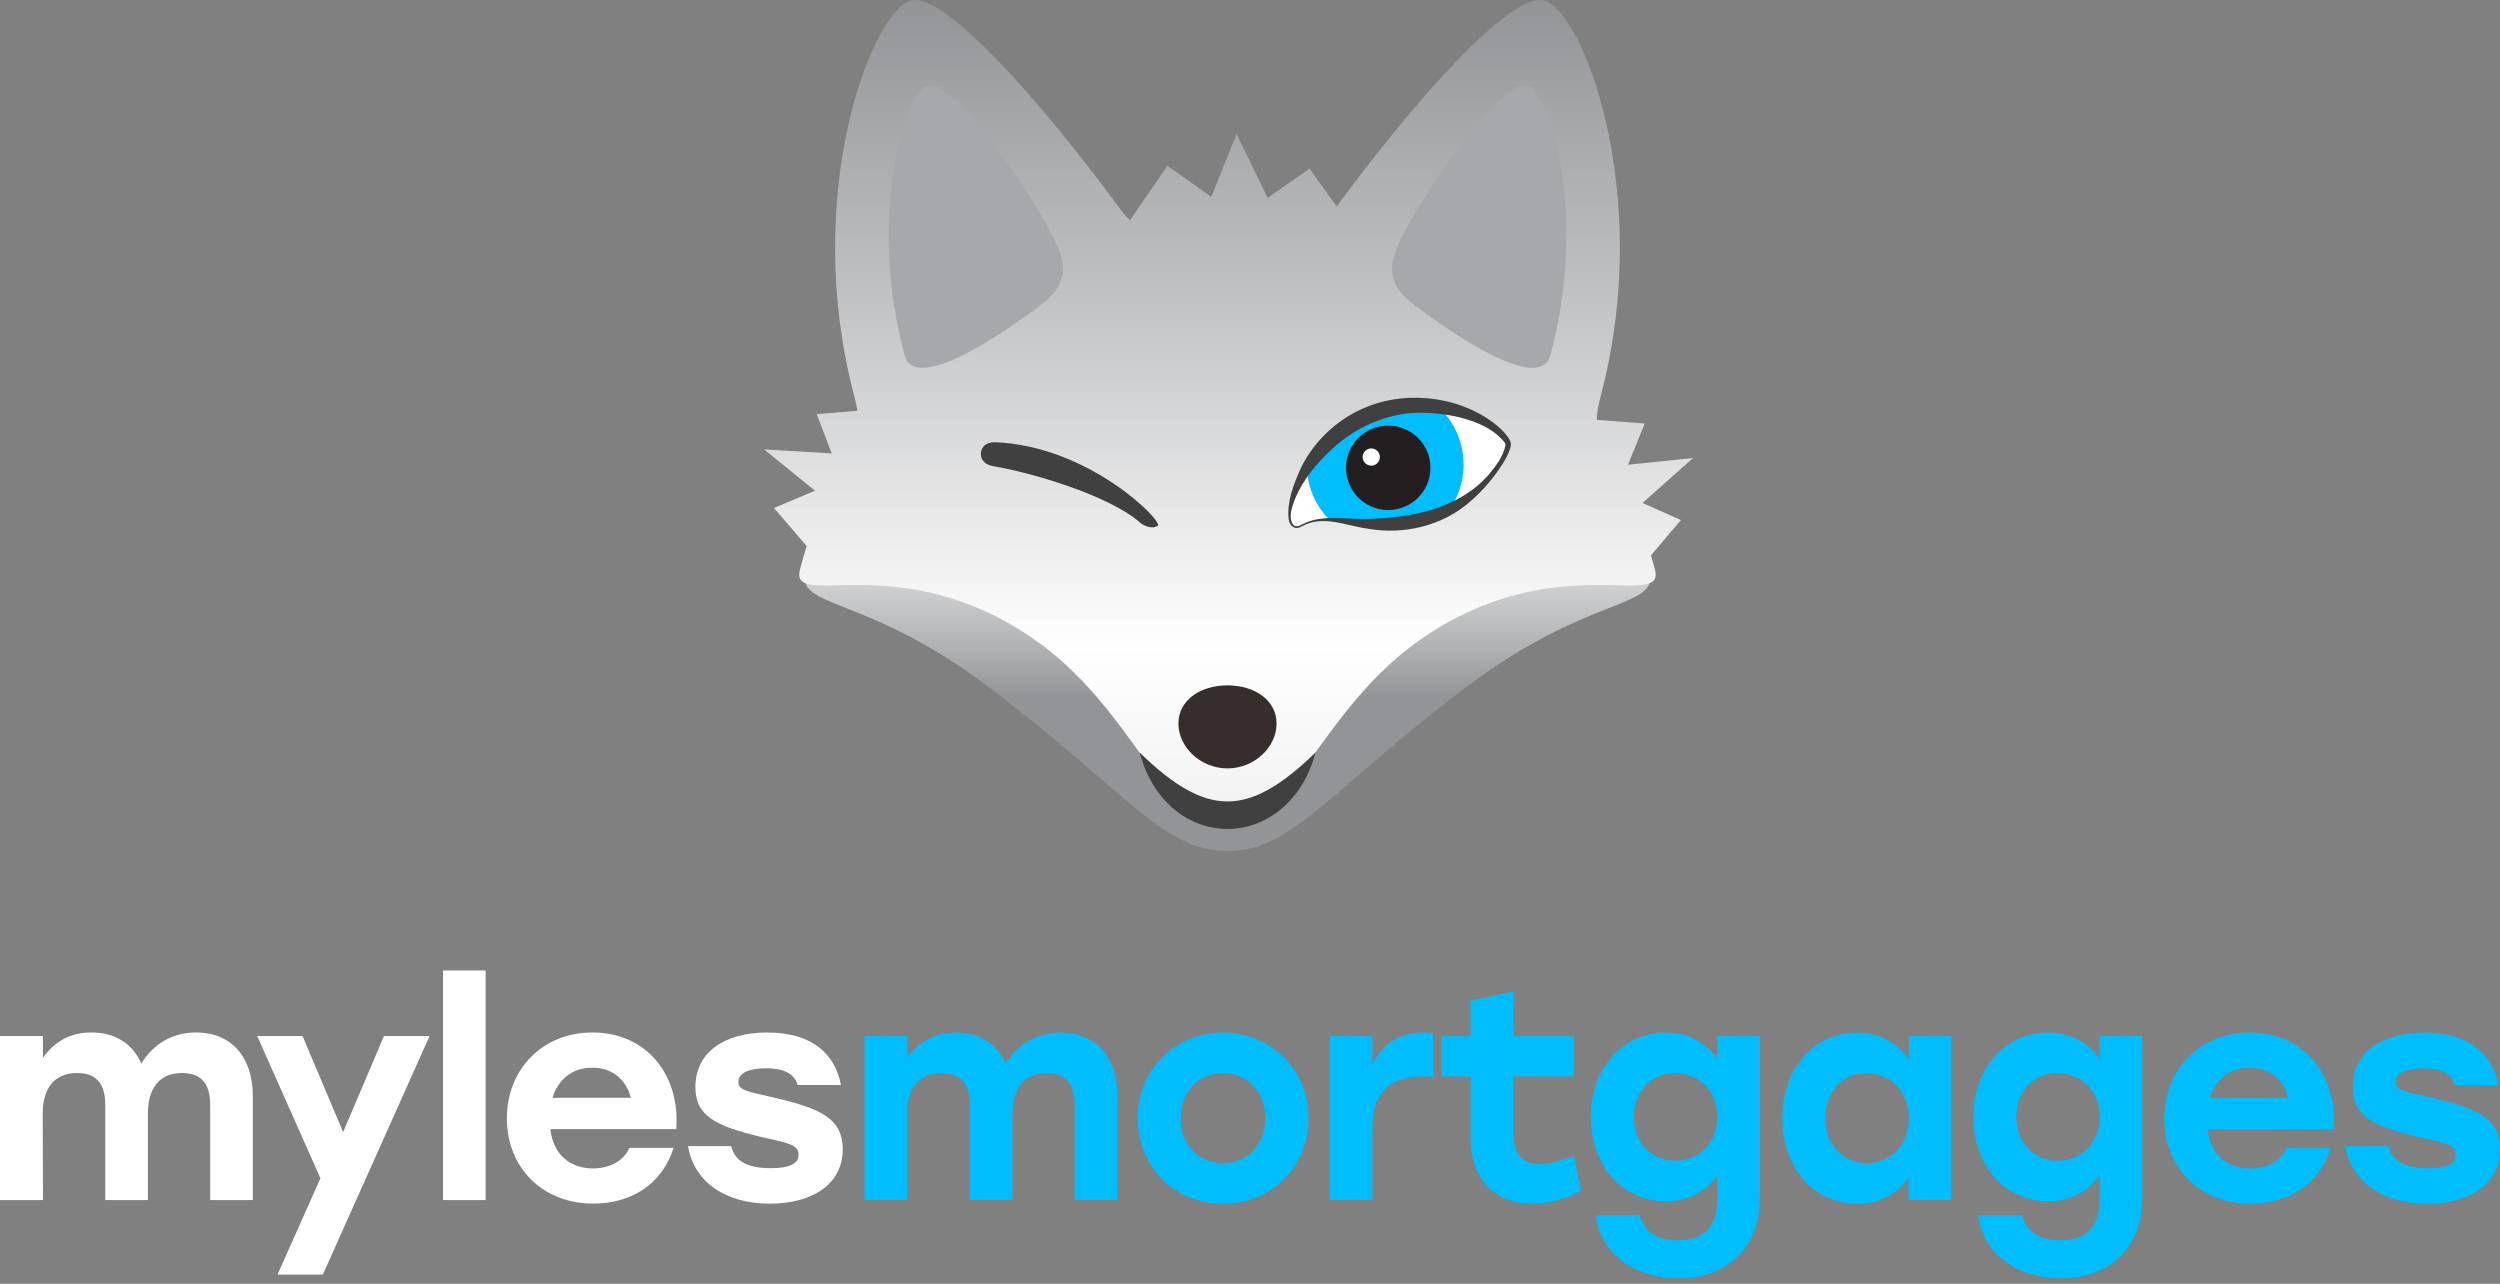 <?xml version="1.0" encoding="UTF-8"?>
<svg xmlns="http://www.w3.org/2000/svg" width="259" height="133" viewBox="0 0 259 133" fill="none">
  <rect x="0" y="0" width="259" height="133" fill="#808080" stroke="none"/>
  <g clip-path="url(#clip0_1_326)">
    <path d="M26.193 113.579V124.327H21.778V114.536C21.778 112.374 20.976 111.169 18.844 111.169C16.527 111.169 15.322 112.714 15.322 115.4V124.327H10.907V114.536C10.907 112.374 10.105 111.169 7.973 111.169C5.656 111.169 4.422 112.714 4.422 115.4L4.451 124.327H-6.10352e-05V107.338H4.448V109.592C5.653 107.893 7.26 106.965 9.484 106.965C11.923 106.965 13.715 108.107 14.643 110.177C15.877 108.17 17.824 106.965 20.326 106.965C23.939 106.965 26.193 109.467 26.193 113.576V113.579Z" fill="white"></path>
    <path d="M44.503 107.338L33.445 132.046H28.749L33.197 122.07L26.649 107.338H31.346L35.547 117.285L39.778 107.338H44.503Z" fill="white"></path>
    <path d="M45.896 100.543H50.312V124.327H45.896V100.543Z" fill="white"></path>
    <path d="M70.059 116.975H57.023C57.3 119.694 59.155 121.05 61.439 121.05C63.139 121.05 64.62 120.278 65.208 118.919H69.778C68.511 122.935 65.115 124.694 61.469 124.694C56.156 124.694 52.512 120.925 52.512 115.859C52.512 110.794 56.188 106.965 61.376 106.965C66.997 106.965 70.488 111.381 70.056 116.972L70.059 116.975ZM57.241 113.731H65.363C64.868 111.876 63.478 110.612 61.346 110.612C59.215 110.612 57.795 111.909 57.238 113.731H57.241Z" fill="white"></path>
    <path d="M71.272 118.737H75.751C76.091 120.096 77.11 121.024 79.859 121.024C81.806 121.024 82.731 120.561 82.731 119.634C82.731 118.492 81.404 118.4 78.84 117.78C74.021 116.638 72.044 115.555 72.044 112.621C72.044 109.037 75.011 106.968 79.49 106.968C84.215 106.968 86.532 109.255 87.119 112.404H82.641C82.301 111.321 81.374 110.674 79.338 110.674C77.575 110.674 76.496 111.169 76.496 112.097C76.496 112.899 77.268 113.054 79.74 113.611C84.588 114.723 87.307 115.651 87.307 119.047C87.307 122.845 83.941 124.7 79.74 124.7C75.199 124.7 71.895 122.476 71.278 118.74L71.272 118.737Z" fill="white"></path>
    <path d="M115.746 113.579V124.327H111.33V114.536C111.33 112.374 110.528 111.169 108.396 111.169C106.079 111.169 104.875 112.714 104.875 115.4V124.327H100.459V114.536C100.459 112.374 99.657 111.169 97.525 111.169C95.209 111.169 93.974 112.714 93.974 115.4L94.004 124.327H89.555V107.338H94.004V109.592C95.209 107.893 96.816 106.965 99.04 106.965C101.479 106.965 103.271 108.107 104.198 110.177C105.432 108.17 107.379 106.965 109.881 106.965C113.495 106.965 115.749 109.467 115.749 113.576L115.746 113.579Z" fill="#00BDFF"></path>
    <path d="M135.556 115.833C135.556 120.961 131.665 124.697 126.691 124.697C121.718 124.697 117.857 120.928 117.857 115.833C117.857 110.737 121.81 106.968 126.691 106.968C131.572 106.968 135.556 110.704 135.556 115.833ZM122.305 115.833C122.305 118.644 124.22 120.496 126.691 120.496C129.163 120.496 131.077 118.641 131.077 115.833C131.077 113.024 129.163 111.169 126.691 111.169C124.22 111.169 122.305 113.054 122.305 115.833Z" fill="#00BDFF"></path>
    <path d="M148.472 107.028V111.569C148.132 111.539 147.885 111.506 147.39 111.506C144.578 111.506 142.169 112.741 142.169 116.757V124.324H137.753V107.335H142.169V110.299C143.218 108.074 145.073 106.962 147.482 106.962C147.885 106.962 148.192 106.992 148.472 107.025V107.028Z" fill="#00BDFF"></path>
    <path d="M163.785 123.337C162.858 123.954 160.759 124.697 158.72 124.697C155.321 124.697 152.357 122.657 152.357 117.78V111.509H149.331V107.341H152.357V103.665L156.773 102.708V107.341H163.073V111.509H156.773V117.532C156.773 119.539 157.73 120.591 159.492 120.591C160.479 120.591 161.654 120.251 163.043 119.756L163.785 123.34V123.337Z" fill="#00BDFF"></path>
    <path d="M182.322 107.338V124.11C182.322 129.145 179.048 132.419 173.92 132.419C169.811 132.419 165.95 130.35 165.303 125.902H169.874C170.369 127.816 171.973 128.495 173.798 128.495C176.484 128.495 177.906 127.106 177.906 124.232V121.793C176.702 123.4 174.94 124.449 172.563 124.449C168.115 124.449 164.811 120.806 164.811 115.707C164.811 110.609 168.177 106.965 172.563 106.965C174.91 106.965 176.735 108.048 177.906 109.685V107.338H182.322ZM177.906 115.707C177.906 113.051 176.022 111.166 173.55 111.166C171.078 111.166 169.257 113.051 169.257 115.707C169.257 118.364 171.111 120.248 173.55 120.248C175.989 120.248 177.906 118.394 177.906 115.707Z" fill="#00BDFF"></path>
    <path d="M202.159 107.338L202.129 124.327H197.713V122.04C196.538 123.647 194.779 124.697 192.4 124.697C187.951 124.697 184.648 121.053 184.648 115.833C184.648 110.612 188.014 106.968 192.37 106.968C194.779 106.968 196.571 108.08 197.746 109.717V107.338H202.162H202.159ZM197.743 115.833C197.743 113.054 195.859 111.169 193.387 111.169C190.915 111.169 189.093 113.054 189.093 115.833C189.093 118.611 190.948 120.496 193.387 120.496C195.826 120.496 197.743 118.641 197.743 115.833Z" fill="#00BDFF"></path>
    <path d="M221.942 107.338V124.11C221.942 129.145 218.668 132.419 213.539 132.419C209.431 132.419 205.57 130.35 204.923 125.902H209.493C209.988 127.816 211.592 128.495 213.417 128.495C216.104 128.495 217.526 127.106 217.526 124.232V121.793C216.321 123.4 214.559 124.449 212.183 124.449C207.734 124.449 204.431 120.806 204.431 115.707C204.431 110.609 207.797 106.965 212.183 106.965C214.529 106.965 216.354 108.048 217.526 109.685V107.338H221.942ZM217.526 115.707C217.526 113.051 215.641 111.166 213.17 111.166C210.698 111.166 208.876 113.051 208.876 115.707C208.876 118.364 210.731 120.248 213.17 120.248C215.609 120.248 217.526 118.394 217.526 115.707Z" fill="#00BDFF"></path>
    <path d="M241.754 116.975H228.719C228.996 119.694 230.851 121.05 233.135 121.05C234.834 121.05 236.316 120.278 236.903 118.919H241.474C240.207 122.935 236.811 124.694 233.164 124.694C227.851 124.694 224.208 120.925 224.208 115.859C224.208 110.794 227.884 106.965 233.072 106.965C238.692 106.965 242.184 111.381 241.751 116.972L241.754 116.975ZM228.936 113.731H237.058C236.563 111.876 235.174 110.612 233.042 110.612C230.91 110.612 229.491 111.909 228.933 113.731H228.936Z" fill="#00BDFF"></path>
    <path d="M242.968 118.737H247.446C247.786 120.096 248.806 121.024 251.555 121.024C253.502 121.024 254.426 120.561 254.426 119.634C254.426 118.492 253.099 118.4 250.535 117.78C245.717 116.638 243.74 115.555 243.74 112.621C243.74 109.037 246.707 106.968 251.185 106.968C255.911 106.968 258.228 109.255 258.815 112.404H254.337C253.997 111.321 253.07 110.674 251.033 110.674C249.271 110.674 248.192 111.169 248.192 112.097C248.192 112.899 248.964 113.054 251.436 113.611C256.284 114.723 259.003 115.651 259.003 119.047C259.003 122.845 255.637 124.7 251.436 124.7C246.895 124.7 243.591 122.476 242.974 118.74L242.968 118.737Z" fill="#00BDFF"></path>
    <path d="M170.903 59.036C167.346 44.629 146.614 46.257 127.168 46.257C107.722 46.257 86.991 44.629 83.434 59.036C82.388 63.276 89.535 61.32 102.803 71.454C117.147 82.409 120.502 88.157 127.168 88.157C133.835 88.157 137.19 82.406 151.534 71.454C164.802 61.32 171.952 63.279 170.903 59.036Z" fill="url(#paint0_linear_1_326)"></path>
    <path d="M170.16 52.109L175.405 47.449L168.654 48.147L170.393 43.877L165.425 43.499C165.431 42.744 165.604 41.901 165.908 40.732C171.272 20.183 164.069 1.225 159.978 0.057C156.531 -0.927 146.251 10.811 138.513 21.351C138.501 21.366 138.492 21.378 138.484 21.393L135.663 17.472L131.331 20.496L128.108 13.882L125.49 20.397L120.943 17.174L117.07 22.809C116.694 22.466 116.297 22.001 115.823 21.354C108.086 10.814 97.802 -0.927 94.359 0.057C90.268 1.225 83.064 20.183 88.428 40.732C88.613 41.441 88.747 42.029 88.831 42.553L84.606 42.902L86.171 46.972L79.168 46.561L84.433 50.839L80.184 52.628L83.571 56.573C83.324 57.387 83.073 58.201 82.868 59.033C81.821 63.273 93.109 56.66 106.902 66.066C117.517 73.303 120.498 85.694 127.165 85.694C133.832 85.694 136.817 73.303 147.428 66.066C161.224 56.662 172.513 63.273 171.463 59.033C171.338 58.529 171.177 58.037 171.037 57.539L174.141 53.878L170.157 52.106L170.16 52.109Z" fill="url(#paint1_linear_1_326)"></path>
    <g style="mix-blend-mode:multiply">
      <path d="M108.802 23.981C105.218 17.267 98.19 8.176 96.136 8.844C93.646 9.655 89.836 22.583 93.742 36.877C94.439 39.435 99.064 38.126 107.678 31.709C110.835 29.357 110.626 27.395 108.805 23.981H108.802Z" fill="#A6A8AB"></path>
    </g>
    <g style="mix-blend-mode:multiply">
      <path d="M145.535 23.981C149.119 17.267 156.147 8.176 158.201 8.844C160.691 9.655 164.501 22.583 160.595 36.877C159.897 39.435 155.273 38.126 146.659 31.709C143.502 29.357 143.71 27.395 145.535 23.981Z" fill="#A6A8AB"></path>
    </g>
    <path d="M132.252 74.96C132.252 77.388 129.977 79.606 127.168 79.606C124.36 79.606 122.085 77.385 122.085 74.96C122.085 72.537 124.36 71.004 127.168 71.004C129.977 71.004 132.252 72.534 132.252 74.96Z" fill="#362E2B"></path>
    <path d="M136.298 77.954C135.311 81.58 133.188 83.968 130.708 85.098C130.66 85.125 130.603 85.149 130.552 85.17C128.149 86.222 125.43 86.109 123.101 84.83C123.024 84.788 122.946 84.746 122.872 84.702C120.725 83.452 118.936 81.204 118.063 77.954C119.914 79.764 121.584 81.085 123.17 81.926C123.435 82.066 123.701 82.194 123.96 82.308C125.937 83.175 127.797 83.256 129.753 82.561C129.998 82.477 130.242 82.376 130.487 82.263C132.276 81.464 134.163 80.024 136.295 77.954H136.298Z" fill="#404041"></path>
    <path d="M134.84 54.447C135.538 54.036 136.432 53.815 137.732 53.842C138.296 53.86 138.937 53.919 139.667 54.03C140.663 54.182 141.611 54.271 142.497 54.304C143.54 54.343 144.509 54.298 145.413 54.179C147.276 53.958 148.854 53.439 150.183 52.757C151.963 51.865 153.311 50.669 154.337 49.462C155.655 47.912 156.328 46.451 156.239 45.947C156.135 45.365 154.399 43.466 150.914 42.53C150.252 42.351 149.599 42.217 148.976 42.13C147.846 41.966 146.758 41.939 145.723 42.041C142.55 42.318 139.876 43.69 137.848 45.577C136.879 46.462 136.062 47.458 135.392 48.508C134.819 49.414 134.36 50.368 134.02 51.308C133.09 53.928 133.817 55.07 134.84 54.45V54.447Z" fill="white"></path>
    <path d="M135.392 48.505C135.475 50.536 136.331 52.435 137.732 53.842C138.296 53.86 138.937 53.92 139.667 54.03C140.663 54.182 141.611 54.272 142.497 54.304C143.54 54.343 144.509 54.298 145.413 54.179C147.276 53.958 148.854 53.44 150.183 52.757C150.744 51.955 151.161 51.033 151.406 50.017C152.115 47.038 151.09 44.056 148.979 42.133C147.849 41.969 146.761 41.943 145.726 42.044C142.553 42.321 139.879 43.693 137.851 45.58C136.882 46.466 136.066 47.462 135.395 48.511L135.392 48.505Z" fill="#00BDFF"></path>
    <path d="M143.818 52.84C146.235 52.84 148.195 50.88 148.195 48.463C148.195 46.046 146.235 44.086 143.818 44.086C141.4 44.086 139.441 46.046 139.441 48.463C139.441 50.88 141.4 52.84 143.818 52.84Z" fill="#231F20"></path>
    <path d="M142.932 47.557C142.819 48.037 142.336 48.335 141.856 48.218C141.376 48.102 141.081 47.622 141.194 47.142C141.307 46.662 141.79 46.367 142.27 46.48C142.75 46.594 143.045 47.077 142.932 47.557Z" fill="white"></path>
    <path d="M134.798 54.379C136.957 53.189 139.521 53.866 141.859 53.752C146.361 53.633 151.26 52.652 154.31 49.08C155.017 48.224 155.747 47.232 155.962 46.137C155.971 46.006 155.962 45.985 155.902 45.875C154.092 43.478 149.867 42.75 147.023 42.75C143.666 42.816 140.445 44.241 137.995 46.525C136.435 47.953 135.016 49.671 134.178 51.641C133.871 52.444 133.379 53.734 134.053 54.438C134.265 54.581 134.56 54.525 134.798 54.379ZM134.882 54.519C134.175 54.969 133.606 54.513 133.501 53.758C133.316 51.91 134.038 50.133 134.78 48.466C135.881 46.215 137.646 44.337 139.801 43.042C144.116 40.446 149.861 40.648 154.065 43.332C154.844 43.847 155.583 44.435 156.15 45.186C156.305 45.398 156.46 45.622 156.516 45.905C156.543 45.994 156.51 46.12 156.51 46.209C156.373 46.859 156.075 47.375 155.753 47.926C154.781 49.474 153.615 50.863 152.205 52.05C149.381 54.492 145.428 55.41 141.787 54.787C139.53 54.489 137.049 53.302 134.882 54.519Z" fill="#404041"></path>
    <path d="M102.997 45.816C102.245 45.809 101.64 46.245 101.616 46.987C101.592 47.73 102.162 48.18 102.964 48.311C106.589 48.898 114.822 51.251 118.104 54.14C118.391 54.394 119.333 54.903 119.941 54.459C120.543 54.024 112.788 46.141 102.997 45.812V45.816Z" fill="#404041"></path>
  </g>
  <defs>
    <linearGradient id="paint0_linear_1_326" x1="127.168" y1="42.601" x2="127.168" y2="72.307" gradientUnits="userSpaceOnUse">
      <stop stop-color="#F1F1F2"></stop>
      <stop offset="0.21" stop-color="#EDEDEE"></stop>
      <stop offset="0.41" stop-color="#E1E1E3"></stop>
      <stop offset="0.62" stop-color="#CDCED0"></stop>
      <stop offset="0.81" stop-color="#B2B4B6"></stop>
      <stop offset="1" stop-color="#929497"></stop>
    </linearGradient>
    <linearGradient id="paint1_linear_1_326" x1="127.285" y1="85.697" x2="127.285" y2="3.58539e-05" gradientUnits="userSpaceOnUse">
      <stop stop-color="#F1F1F2"></stop>
      <stop offset="0.22" stop-color="white"></stop>
      <stop offset="0.64" stop-color="#C1C2C4"></stop>
      <stop offset="1" stop-color="#929497"></stop>
    </linearGradient>
    <clipPath id="clip0_1_326">
      <rect width="259" height="132.419" fill="white"></rect>
    </clipPath>
  </defs>
</svg>

